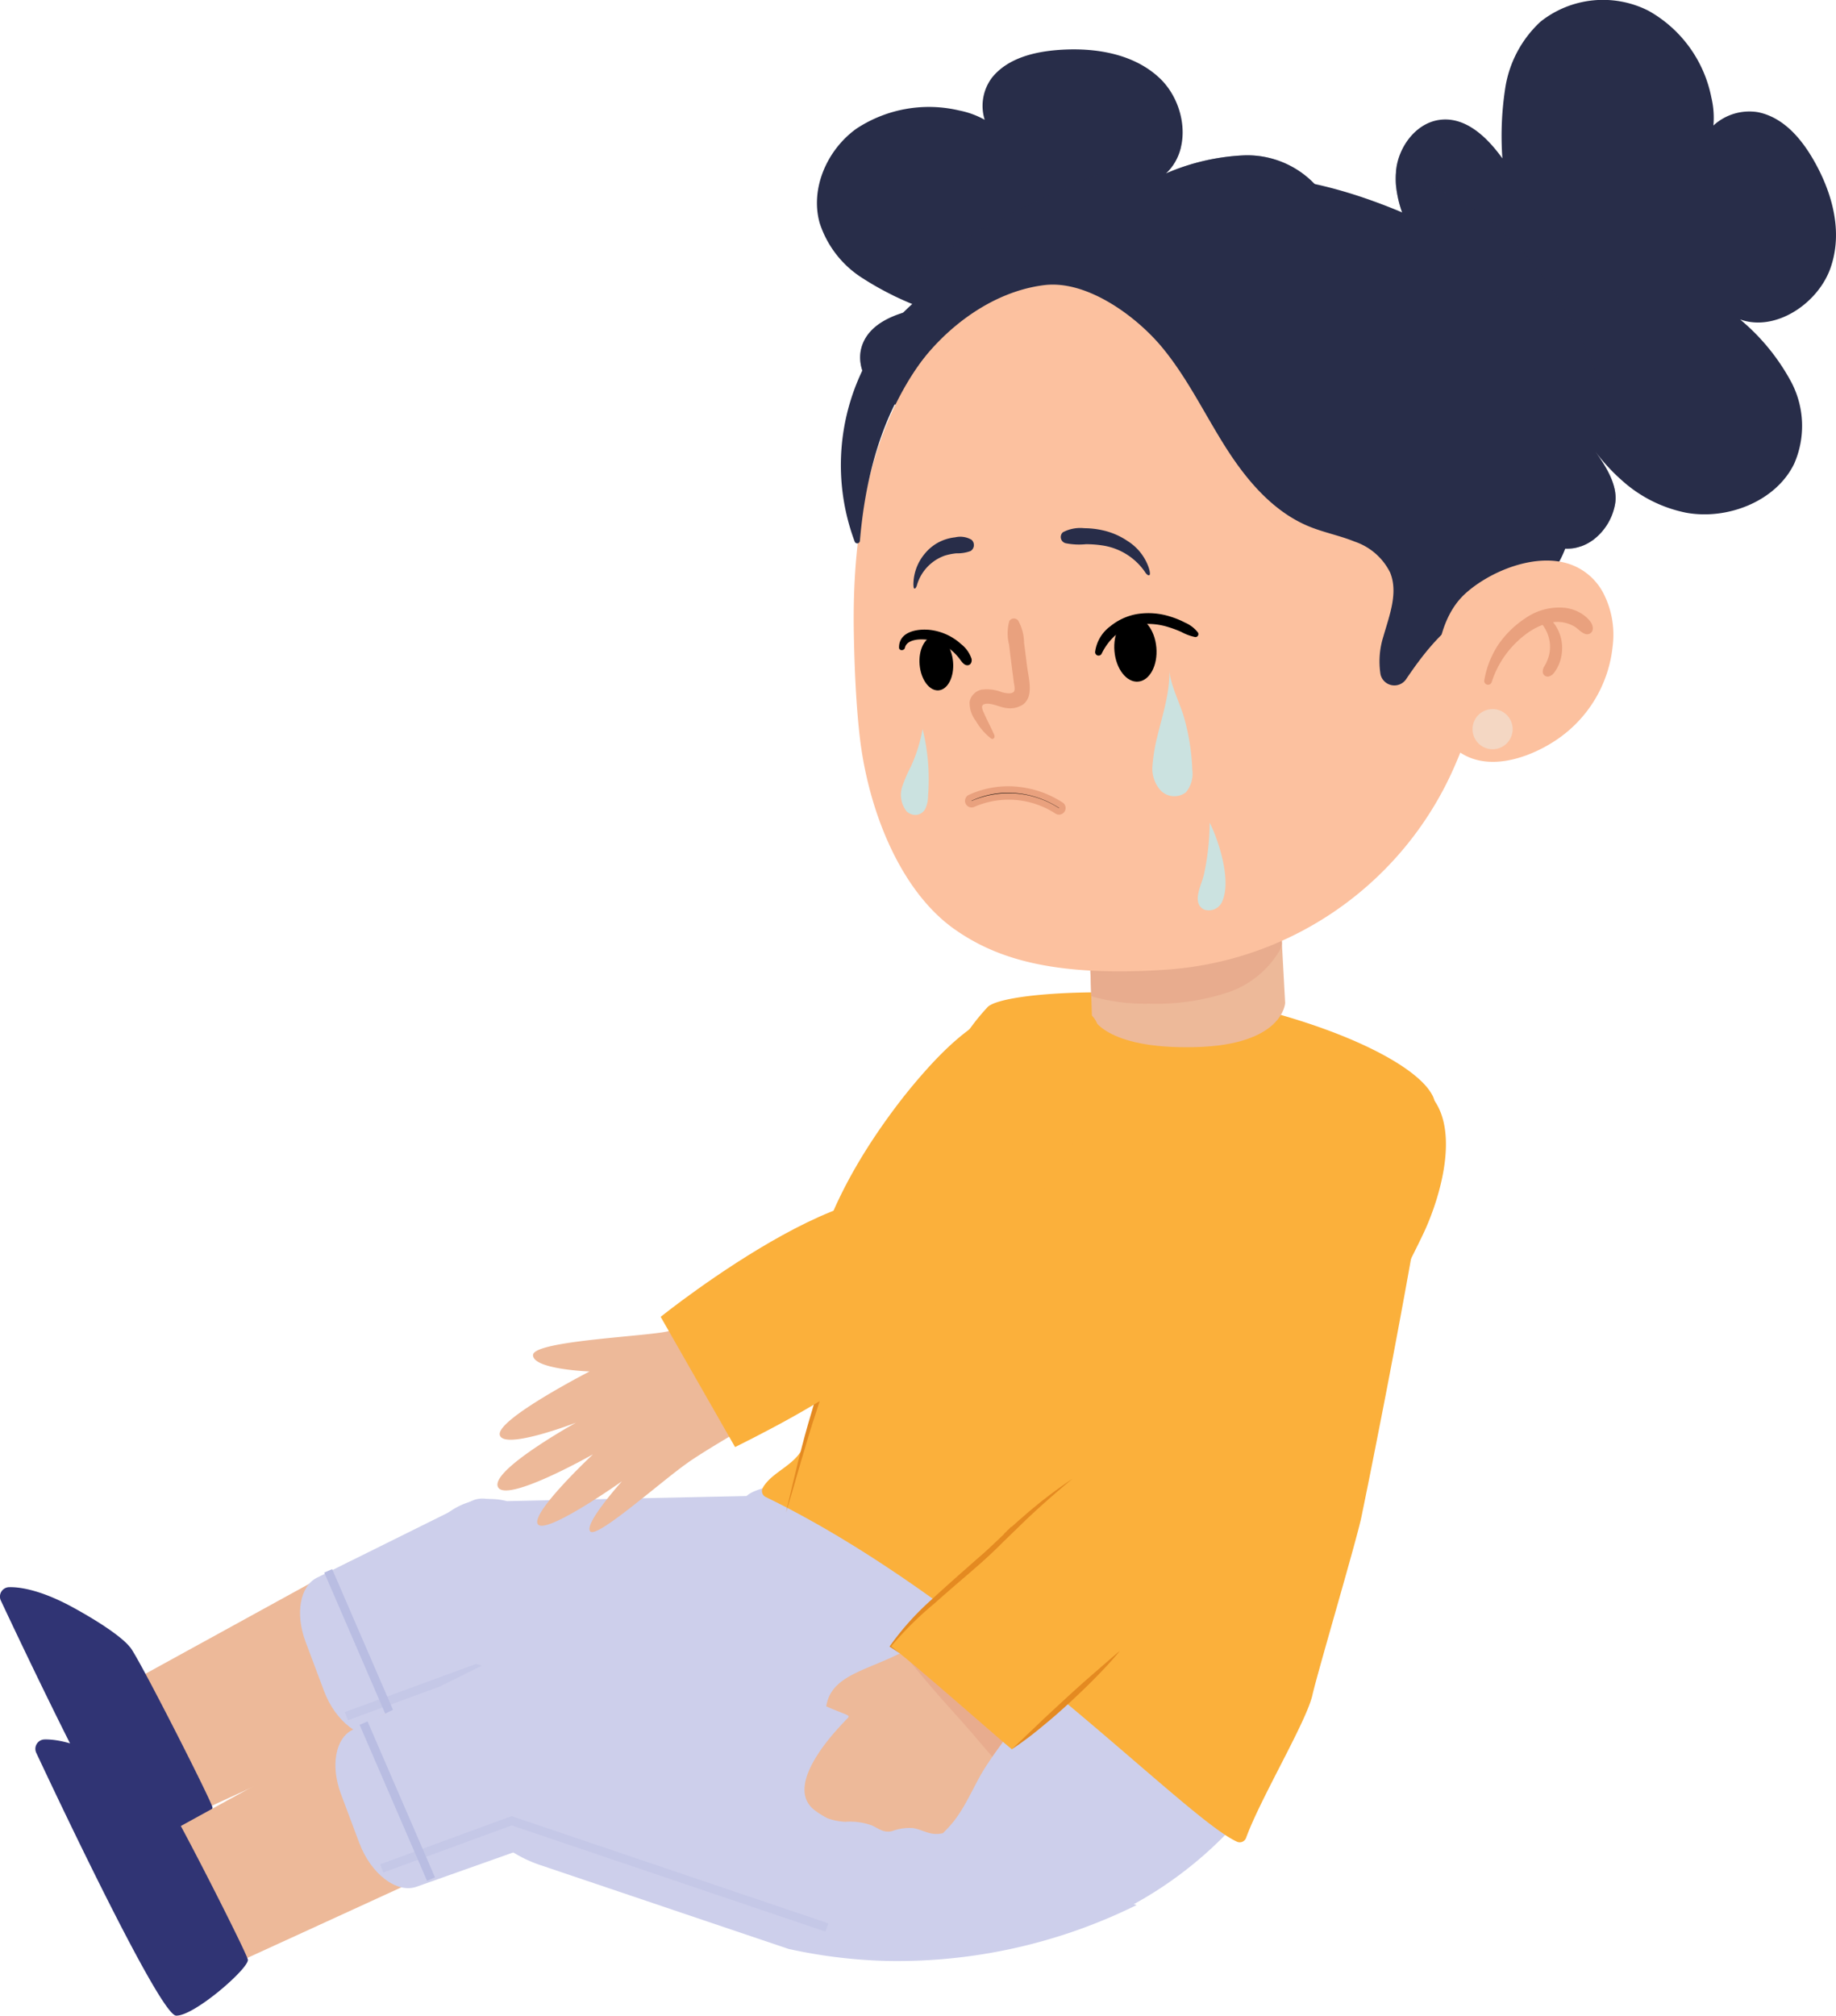 <svg id="Group_1632" data-name="Group 1632" xmlns="http://www.w3.org/2000/svg" xmlns:xlink="http://www.w3.org/1999/xlink" width="212.137" height="232.8" viewBox="0 0 212.137 232.8">
  <defs>
    <clipPath id="clip-path">
      <rect id="Rectangle_609" data-name="Rectangle 609" width="212.137" height="232.8" fill="none"/>
    </clipPath>
    <clipPath id="clip-path-3">
      <rect id="Rectangle_602" data-name="Rectangle 602" width="51.76" height="13.324" transform="translate(39.853 192.178)" fill="none"/>
    </clipPath>
    <clipPath id="clip-path-4">
      <rect id="Rectangle_603" data-name="Rectangle 603" width="51.759" height="13.324" transform="translate(43.939 209.764)" fill="none"/>
    </clipPath>
    <clipPath id="clip-path-5">
      <path id="Path_1085" data-name="Path 1085" d="M126.165,117.38s1.265,3.826,11.95,3.561c10.176-.253,10.374-5.1,10.374-5.1l-.439-8.087-22.225-.525Z" fill="none"/>
    </clipPath>
    <clipPath id="clip-path-7">
      <rect id="Rectangle_605" data-name="Rectangle 605" width="34.151" height="43.322" transform="translate(153.023 20.052)" fill="none"/>
    </clipPath>
    <clipPath id="clip-path-8">
      <rect id="Rectangle_606" data-name="Rectangle 606" width="54.57" height="43.568" transform="translate(99.383 17.039)" fill="none"/>
    </clipPath>
    <clipPath id="clip-path-9">
      <rect id="Rectangle_607" data-name="Rectangle 607" width="53.216" height="19.048" transform="translate(122.151 20.467)" fill="none"/>
    </clipPath>
  </defs>
  <g id="Group_1631" data-name="Group 1631" clip-path="url(#clip-path)">
    <g id="Group_1617" data-name="Group 1617">
      <g id="Group_1616" data-name="Group 1616" clip-path="url(#clip-path)">
        <path id="Path_1071" data-name="Path 1071" d="M14.272,206.615l-2.007-4.864a5.987,5.987,0,0,1,2.79-7.473l24.817-13.629a5.974,5.974,0,0,1,8.348,2.533l3.071,6.612a6,6,0,0,1-3.1,7.9L22.273,209.566a5.914,5.914,0,0,1-8-2.951" fill="#edb999"/>
        <path id="Path_1072" data-name="Path 1072" d="M49.065,178.336h0a8.032,8.032,0,0,1,9.506-4.96l40.992-.875c4.5,1.149,2.26,15.973.809,20.39l26.863,9.553a62.408,62.408,0,0,1-29.014,6.449,59.642,59.642,0,0,1-11.176-1.379l-28.74-9.705a14.993,14.993,0,0,1-9.24-19.473" fill="#cdcfeb"/>
        <path id="Path_1073" data-name="Path 1073" d="M37.434,195.29,35.3,189.6c-1.208-3.227-.639-6.406,1.322-7.379l17.854-8.853c2.224-1.1,5.358,1.04,6.828,4.669l3.167,7.822c1.411,3.483.729,6.971-1.518,7.767l-18.915,6.706c-2.278.807-5.271-1.476-6.605-5.038" fill="#cdcfeb"/>
        <path id="Path_1074" data-name="Path 1074" d="M15,190.221c.642.476,9.341,17.573,9.547,18.516s-6.2,6.55-8.291,6.477C14.428,215.149,2.934,190.893.1,184.864a1.085,1.085,0,0,1,.944-1.55c1.586-.038,4.127.537,7.5,2.4,5.515,3.041,6.455,4.511,6.455,4.511" fill="#303474"/>
        <g id="Group_1612" data-name="Group 1612" opacity="0.43" style="mix-blend-mode: multiply;isolation: isolate">
          <g id="Group_1611" data-name="Group 1611">
            <g id="Group_1610" data-name="Group 1610" clip-path="url(#clip-path-3)">
              <path id="Path_1075" data-name="Path 1075" d="M91.452,205.029,55.024,192.708l-15,5.5" fill="none" stroke="#b9bde2" stroke-width="1"/>
            </g>
          </g>
        </g>
        <line id="Line_6" data-name="Line 6" x2="7.792" y2="18.019" transform="translate(37.922 181.428)" fill="none" stroke="#b9bde2" stroke-width="1"/>
        <path id="Path_1076" data-name="Path 1076" d="M107.525,222.9l-21.39-47.807c-1.805-3.781,4.27-2.786,5.092-4.752l4.345-3.467a3.648,3.648,0,0,1,4.82,1.84l52.67,21.109a43.619,43.619,0,0,1-7.341,17.224,45.388,45.388,0,0,1-24.847,16.941l-8.529.752-4.82-1.84" fill="#cdcfeb"/>
        <path id="Path_1077" data-name="Path 1077" d="M18.358,224.2l-2.007-4.864a5.987,5.987,0,0,1,2.79-7.473l24.817-13.629a5.974,5.974,0,0,1,8.348,2.533l3.071,6.612a6,6,0,0,1-3.1,7.9L26.359,227.152a5.914,5.914,0,0,1-8-2.951" fill="#edb999"/>
        <path id="Path_1078" data-name="Path 1078" d="M53.152,195.922h0a8.032,8.032,0,0,1,9.506-4.96l40.992-.875c4.5,1.149,2.26,15.973.809,20.39l26.863,9.553a62.408,62.408,0,0,1-29.014,6.449A59.641,59.641,0,0,1,91.132,225.1L62.392,215.4a14.993,14.993,0,0,1-9.24-19.473" fill="#cdcfeb"/>
        <path id="Path_1079" data-name="Path 1079" d="M41.52,212.876l-2.133-5.694c-1.208-3.227-.639-6.406,1.322-7.379l17.854-8.853c2.224-1.1,5.358,1.04,6.828,4.669l3.167,7.822c1.411,3.483.729,6.971-1.518,7.767l-18.915,6.706c-2.278.807-5.271-1.476-6.6-5.038" fill="#cdcfeb"/>
        <path id="Path_1080" data-name="Path 1080" d="M19.09,207.807c.642.476,9.341,17.573,9.547,18.516s-6.2,6.55-8.291,6.477c-1.831-.065-13.325-24.321-16.155-30.35a1.085,1.085,0,0,1,.944-1.55c1.586-.038,4.127.537,7.5,2.4,5.515,3.041,6.455,4.511,6.455,4.511" fill="#303474"/>
        <g id="Group_1615" data-name="Group 1615" opacity="0.43" style="mix-blend-mode: multiply;isolation: isolate">
          <g id="Group_1614" data-name="Group 1614">
            <g id="Group_1613" data-name="Group 1613" clip-path="url(#clip-path-4)">
              <path id="Path_1081" data-name="Path 1081" d="M95.539,222.615,59.111,210.294l-15,5.5" fill="none" stroke="#b9bde2" stroke-width="1"/>
            </g>
          </g>
        </g>
        <line id="Line_7" data-name="Line 7" x2="7.792" y2="18.019" transform="translate(42.008 199.014)" fill="none" stroke="#b9bde2" stroke-width="1"/>
        <path id="Path_1082" data-name="Path 1082" d="M142.931,212.715c-6.221-2.836-29.581-27.74-54.444-39.808a.769.769,0,0,1-.365-1.043c1.069-1.967,4.114-2.7,4.811-5.136.778-2.749,1.634-5.56,2.536-8.379,1-3.093,2.039-6.194,3.121-9.231,1.2-3.388,2.447-6.692,3.688-9.827,1.276-3.207,2.547-6.244,3.787-9,1.319-2.935,2.6-5.562,3.786-7.753a25.2,25.2,0,0,1,4.293-6.257c.508-.457,1.91-.843,3.9-1.132,6.457-.933,19.171-.806,28.206,1.59,10.4,2.76,17.407,6.574,19.144,9.574a2.912,2.912,0,0,1,.422,1.176,86.649,86.649,0,0,1-1.292,9.328c-.388,2.328-.849,5-1.369,7.882-.575,3.258-1.224,6.787-1.908,10.425-.6,3.18-1.221,6.436-1.86,9.661-.693,3.564-1.4,7.09-2.084,10.411-.577,2.778-5.12,18.133-5.656,20.551-.682,3.088-5.988,11.9-7.67,16.517a.778.778,0,0,1-1.049.45" fill="#fbb03b"/>
        <path id="Path_1083" data-name="Path 1083" d="M125.825,107.232l.339,10.149s1.267,3.825,11.952,3.56c10.176-.253,10.374-5.1,10.374-5.1l-.441-8.087Z" fill="#edb999"/>
      </g>
    </g>
    <g id="Group_1619" data-name="Group 1619">
      <g id="Group_1618" data-name="Group 1618" clip-path="url(#clip-path-5)">
        <path id="Path_1084" data-name="Path 1084" d="M125.624,114.923a22.45,22.45,0,0,0,7.127,1,26.593,26.593,0,0,0,8.646-1.152,11.087,11.087,0,0,0,6.307-4.744,2.534,2.534,0,0,0,.258-2.386,3.73,3.73,0,0,0-2.049-1.466,19.78,19.78,0,0,0-4.99-1.049,74.029,74.029,0,0,0-15.508.391,6.082,6.082,0,0,0-3.436,1.09,5.2,5.2,0,0,0-1.327,4.629c.637,1.695,3.111,3.045,4.972,3.687" fill="#e8ac8e"/>
      </g>
    </g>
    <g id="Group_1630" data-name="Group 1630">
      <g id="Group_1629" data-name="Group 1629" clip-path="url(#clip-path)">
        <path id="Path_1086" data-name="Path 1086" d="M160.12,150.829q2.275-4.044,4.283-8.232c2.094-4.36,4.837-13.51-.144-16.953-1.584-1.094-3.846-.341-5.4.4-3.748,1.78-6.818,4.991-9.464,8.1a79.917,79.917,0,0,0-10.507,15.965c-2.771,5.529-5.667,11.87-6.644,18.015a12.514,12.514,0,0,0-.073,1.274c-.145,2.647.592,6.538,3.374,7.667,3.169,1.285,6.329-1.217,8.422-3.345,6.479-6.589,11.641-14.874,16.155-22.894" fill="#fbb03b"/>
        <path id="Path_1087" data-name="Path 1087" d="M95.468,197.085c3,1.289,2.868.911,2.171,1.67s-7.276,7.347-3.55,10.29a10.452,10.452,0,0,0,1.5.951,6.9,6.9,0,0,0,2.086.417,7.376,7.376,0,0,1,3.068.419c.851.4,1.4.9,2.362.647a5.762,5.762,0,0,1,2.363-.346c1.051.163,1.787.752,2.915.679.184-.012.366-.047.548-.076.032-.031.07-.057.1-.089.2-.2.394-.408.587-.614,1.8-1.923,2.75-4.524,4.118-6.743a60.892,60.892,0,0,1,7.442-9.349l-11.624-8.821c-4.45,7.038-13.287,5.6-14.087,10.965" fill="#edb999"/>
        <path id="Path_1088" data-name="Path 1088" d="M104.26,190.813c1.2,1.469,2.4,2.933,3.636,4.368,1.418,1.646,2.9,3.238,4.32,4.882.812.94,1.611,1.893,2.429,2.829a67,67,0,0,1,6.533-7.951l-11.624-8.821a13.268,13.268,0,0,1-5.294,4.693" fill="#e8ac8e"/>
        <path id="Path_1089" data-name="Path 1089" d="M115.24,178.338c-2.708,2.683-10.274,8.627-12.364,11.819,1.189.623,13.038,11.117,14.031,11.877,2.744-2.111,10.55-9.307,12.876-11.765q1.908-2.016,3.64-4.191c3.508-4.408,10.248-14.691,5.578-19.618-2.22-2.343-10.146-1.609-23.761,11.878" fill="#fbb03b"/>
        <path id="Path_1090" data-name="Path 1090" d="M116.906,202.034l3.065-2.915c1.016-.975,2.055-1.924,3.089-2.88s2.081-1.9,3.145-2.82,2.118-1.856,3.205-2.763c-.893,1.1-1.87,2.123-2.857,3.132s-2.012,1.98-3.049,2.937-2.1,1.885-3.2,2.773a37.438,37.438,0,0,1-3.4,2.536" fill="#e48a21"/>
        <path id="Path_1091" data-name="Path 1091" d="M118.24,175.156c-.477.4-.939.815-1.393,1.236l.056-.1c-.047.045-.1.08-.151.12a2.467,2.467,0,0,1-.382.368,1.971,1.971,0,0,1-.313.313l-.04.081c-1.006.959-2,1.926-3.055,2.816-1.79,1.575-3.583,3.158-5.344,4.778a31.848,31.848,0,0,0-4.8,5.349l-.036.056.061.04,1.123.75-1-.817a39.213,39.213,0,0,1,5.021-4.967c1.774-1.593,3.609-3.117,5.4-4.7.887-.794,1.778-1.628,2.61-2.475l2.566-2.485q2.6-2.454,5.368-4.73a52.867,52.867,0,0,0-5.695,4.368" fill="#e48a21"/>
        <path id="Path_1092" data-name="Path 1092" d="M90.824,174.648c.924-3.922,1.82-7.863,3-11.723.563-1.937,1.1-3.883,1.745-5.795l1.91-5.744c.63-1.917,1.352-3.8,2.076-5.685s1.424-3.776,2.17-5.65c1.565-3.719,3.183-7.419,4.931-11.051-.788,1.856-1.487,3.749-2.234,5.62s-1.539,3.722-2.225,5.616c-.67,1.9-1.386,3.782-2.079,5.673s-1.4,3.773-2.017,5.693l-1.963,5.713c-.67,1.9-1.193,3.845-1.831,5.756-1.276,3.823-2.292,7.719-3.48,11.577" fill="#e48a21"/>
        <path id="Path_1093" data-name="Path 1093" d="M211.517,30.909c-1.44,4.157-6.391,7.459-10.464,5.982a24.49,24.49,0,0,1,5.963,7.325,10.888,10.888,0,0,1,.289,9.343c-2.129,4.382-7.769,6.529-12.5,5.655a15.671,15.671,0,0,1-7.629-3.936,22.7,22.7,0,0,1-2.829-3.106c1.261,1.775,2.581,3.9,2.281,5.942a6.637,6.637,0,0,1-2.642,4.312h-.008a4.884,4.884,0,0,1-1.028.567c-.093.038-.177.075-.271.1-.127.042-.264.085-.392.119a4.284,4.284,0,0,1-.457.1c-2.571.393-4.848-1.3-6.5-3.155a23.864,23.864,0,0,1-3.823-5.745,10.149,10.149,0,0,1-.6-1.616,3.4,3.4,0,0,1-.626.457,6.057,6.057,0,0,1-5.158-.071,10.792,10.792,0,0,1-3.9-2.789,4.379,4.379,0,0,1-1.334-3.252,2.578,2.578,0,0,1,.227-.745,4.853,4.853,0,0,1-1.553-.695,11.773,11.773,0,0,1-5.409-7.72,9.449,9.449,0,0,1,3.436-8.912,12.6,12.6,0,0,1,6.382-2.22c-.3-.654-.594-1.326-.845-2a13,13,0,0,1-.834-3.5c-.017-.223-.025-.447-.026-.672,0-.206.006-.413.018-.62v-.008c.009-.146.01-.291.026-.437.287-2.583,2.173-5.255,4.813-5.735,3.126-.558,5.708,1.967,7.466,4.416a36.152,36.152,0,0,1,.37-8.362A13.18,13.18,0,0,1,178,2.5a11.613,11.613,0,0,1,12.491-1.247,14.737,14.737,0,0,1,7.246,10.017,10.042,10.042,0,0,1,.234,3.227,6.138,6.138,0,0,1,5.12-1.544c2.973.585,5.054,3.065,6.507,5.622,2.094,3.682,3.367,8.172,1.918,12.33" fill="#282d49"/>
        <g id="Group_1622" data-name="Group 1622" opacity="0.44" style="mix-blend-mode: multiply;isolation: isolate">
          <g id="Group_1621" data-name="Group 1621">
            <g id="Group_1620" data-name="Group 1620" clip-path="url(#clip-path-7)">
              <path id="Path_1094" data-name="Path 1094" d="M187.173,55.278a22.586,22.586,0,0,1-2.829-3.106c1.26,1.775,2.58,3.9,2.281,5.942a6.634,6.634,0,0,1-2.642,4.312h-.009c-.01-.007-.01-.007-.018-.006a6.038,6.038,0,0,1-1.01.574c-.092.038-.177.075-.27.1-.128.042-.264.085-.393.118a4.085,4.085,0,0,1-.456.1c-2.572.393-4.848-1.3-6.5-3.154a23.932,23.932,0,0,1-3.823-5.745,10.256,10.256,0,0,1-.6-1.617,3.384,3.384,0,0,1-.625.457,6.056,6.056,0,0,1-5.158-.07,10.807,10.807,0,0,1-3.906-2.789,4.383,4.383,0,0,1-1.334-3.253,2.535,2.535,0,0,1,.228-.744,4.877,4.877,0,0,1-1.553-.7,11.764,11.764,0,0,1-5.409-7.72,9.448,9.448,0,0,1,3.435-8.912,12.606,12.606,0,0,1,6.383-2.22c-.3-.653-.6-1.325-.846-2a13.367,13.367,0,0,1-.833-3.5,9.239,9.239,0,0,1-.008-1.3c18.761,4.79,25.978,27.386,25.9,35.226" fill="#282d49"/>
            </g>
          </g>
        </g>
        <path id="Path_1095" data-name="Path 1095" d="M152,21.368a10.768,10.768,0,0,0-8.306-3.422,25.45,25.45,0,0,0-8.984,2.09c3.045-2.806,2.273-8.211-.751-11.04s-7.5-3.528-11.63-3.228c-2.861.207-5.926.967-7.717,3.207a5.416,5.416,0,0,0-.839,4.859,9.986,9.986,0,0,0-2.934-1.072,15.217,15.217,0,0,0-11.886,2.1c-3.366,2.412-5.357,6.872-4.256,10.864A11.833,11.833,0,0,0,99.462,32a35.182,35.182,0,0,0,7.17,3.586c-2.9.5-6.223,1.654-7.071,4.473-.716,2.38.818,4.99,2.962,6.249a13.882,13.882,0,0,0,7.05,1.447,11.032,11.032,0,0,0-.792,6.17,8.742,8.742,0,0,0,6.341,6.343,12.118,12.118,0,0,0,9.08-1.472,4.738,4.738,0,0,0,1.281-1.014,2.213,2.213,0,0,0,.555.477,4.494,4.494,0,0,0,3.422.17,10.916,10.916,0,0,0,4.115-2.158,5.544,5.544,0,0,0,2.277-4.255,2.776,2.776,0,0,0-.134-.7,10.017,10.017,0,0,0,1.679.135,25.26,25.26,0,0,0,6.673-.926c2.324-.648,4.794-1.88,5.552-4.171a5.46,5.46,0,0,0-2.5-6.018c-1.979-1.252-5.021-.635-7.328-.236,4.494-.672,9.017-2.543,11.8-6.132s3.328-9.12.4-12.6" fill="#282d49"/>
        <g id="Group_1625" data-name="Group 1625" opacity="0.44" style="mix-blend-mode: multiply;isolation: isolate">
          <g id="Group_1624" data-name="Group 1624">
            <g id="Group_1623" data-name="Group 1623" clip-path="url(#clip-path-8)">
              <path id="Path_1096" data-name="Path 1096" d="M152,21.368a10.772,10.772,0,0,0-8.306-3.423,25.473,25.473,0,0,0-8.984,2.091,5.919,5.919,0,0,0,1.721-3c-7.5,1.817-14.69,5.079-21.512,8.639a48.276,48.276,0,0,0-11.706,8.437c1.124.525,2.275,1,3.423,1.47-2.9.5-6.223,1.654-7.071,4.473-.716,2.38.818,4.99,2.962,6.249a13.882,13.882,0,0,0,7.05,1.447,11.032,11.032,0,0,0-.792,6.17,8.742,8.742,0,0,0,6.341,6.343,12.118,12.118,0,0,0,9.08-1.472,4.738,4.738,0,0,0,1.281-1.014,2.213,2.213,0,0,0,.555.477,4.494,4.494,0,0,0,3.422.17,10.916,10.916,0,0,0,4.115-2.158,5.544,5.544,0,0,0,2.277-4.255,2.776,2.776,0,0,0-.134-.7,10.017,10.017,0,0,0,1.679.135,25.26,25.26,0,0,0,6.673-.926c2.324-.648,4.794-1.88,5.552-4.171a5.46,5.46,0,0,0-2.5-6.018c-1.979-1.252-5.021-.635-7.328-.236,4.494-.672,9.017-2.543,11.8-6.132s3.328-9.12.4-12.6" fill="#282d49"/>
            </g>
          </g>
        </g>
        <path id="Path_1097" data-name="Path 1097" d="M171.64,68.372a42.913,42.913,0,0,1-3.49,19.934,39.24,39.24,0,0,1-32.907,23.652c-1.114.082-2.186.142-3.234.181-11.267.4-17.307-1.678-21.821-4.888a17.16,17.16,0,0,1-1.891-1.575c-5.024-4.784-8.122-13-8.986-20.82-.41-3.728-.583-7.689-.658-11.785-.466-25.831,9.978-42.136,31.493-43.466s40.085,16.023,41.494,38.767" fill="#fcc19f"/>
        <path id="Path_1098" data-name="Path 1098" d="M181.941,59.171c-.546,2.854-1.271,5.906-3.465,7.792-2.051,1.763-4.931,2.087-7.407,3.185-3.694,1.636-6.3,4.892-8.6,8.294a1.64,1.64,0,0,1-2.962-.568,9.553,9.553,0,0,1,.328-4.349c.695-2.429,1.739-5.042.79-7.386a7.1,7.1,0,0,0-4.091-3.581c-1.722-.7-3.569-1.051-5.283-1.754-4.182-1.72-7.257-5.388-9.679-9.216s-4.4-7.966-7.288-11.455c-2.968-3.593-8.7-7.822-13.645-7.2-6.118.763-11.681,5.059-15.084,10.03-3.9,5.687-5.612,12.611-6.2,19.513a.311.311,0,0,1-.6.082A25.276,25.276,0,0,1,102.635,38c4.437-5.407,10.928-8.631,17.33-11.419.74-.32,1.488-.642,2.236-.963,5.909-2.48,12.054-4.618,18.386-5.151,1.015-.1,2.036-.142,3.053-.142,7.228-.005,14.257,2.28,20.862,5.3.6.272,1.2.553,1.792.835a46.1,46.1,0,0,1,9.053,5.462v.008a20.772,20.772,0,0,1,5.817,7.007c3.027,6.178,2.068,13.488.776,20.237" fill="#282d49"/>
        <g id="Group_1628" data-name="Group 1628" style="mix-blend-mode: screen;isolation: isolate">
          <g id="Group_1627" data-name="Group 1627">
            <g id="Group_1626" data-name="Group 1626" clip-path="url(#clip-path-9)">
              <path id="Path_1099" data-name="Path 1099" d="M175.347,31.919v.009a3.279,3.279,0,0,1-.567,2.316c-1,1.343-2.993,1.506-4.614,1.058s-3.061-1.379-4.689-1.818a2.389,2.389,0,0,0-1.618.012,2.452,2.452,0,0,0-.884.877c-.681,1.021-1.131,2.19-1.821,3.2a4,4,0,0,1-2.976,1.937c-1.834.055-3.145-1.705-4.106-3.269-.615-.987-1.223-1.983-1.839-2.97a4.462,4.462,0,0,0-1.412-1.641c-1.507-.9-3.4.131-4.77,1.227s-3,2.347-4.675,1.861c-1.842-.528-2.481-2.794-2.555-4.7s.028-4.056-1.268-5.473a5.32,5.32,0,0,0-4.184-1.366c-3.838.158-7.386,2.263-11.219,2.535.014-.028.036-.066.05-.094,5.909-2.481,12.054-4.619,18.386-5.152a7.231,7.231,0,0,0,2.307,2.958c1.63.889,3.606.038,5.432-.291a9.477,9.477,0,0,1,7.273,1.742,8.465,8.465,0,0,0,2.51,1.649,5.539,5.539,0,0,0,2.329.017,29.776,29.776,0,0,0,4.064-.919c.6.272,1.2.552,1.792.834a46.163,46.163,0,0,1,9.053,5.462" fill="#282d49"/>
            </g>
          </g>
        </g>
        <path id="Path_1100" data-name="Path 1100" d="M181.49,65.2a6.932,6.932,0,0,1,3.771,3.316,10.485,10.485,0,0,1,1.067,6.149,14.837,14.837,0,0,1-6.511,10.8c-3.018,2.029-8.283,4.025-11.805.909a7.617,7.617,0,0,1-2.136-5.487c-.2-4.238.29-9.43,3.385-12.287,2.738-2.527,8.133-4.873,12.229-3.4" fill="#fcc19f"/>
        <path id="Path_1101" data-name="Path 1101" d="M174.76,83.935a2.318,2.318,0,1,1-2.581-2.02,2.318,2.318,0,0,1,2.581,2.02" fill="#f4d7c3"/>
        <path id="Path_1102" data-name="Path 1102" d="M171.507,78.527a10.75,10.75,0,0,1,1.584-4.032,11.394,11.394,0,0,1,3.193-3.118,6.841,6.841,0,0,1,4.508-1.18,4.756,4.756,0,0,1,1.974.693c.546.352,1.324,1.033,1.268,1.74a.646.646,0,0,1-.807.606c-.5-.121-.873-.614-1.317-.877a3.894,3.894,0,0,0-1.507-.505,4.065,4.065,0,0,0-.955.008,4.774,4.774,0,0,1,1.042,2.746,5.064,5.064,0,0,1-.263,1.848,4.469,4.469,0,0,1-.443.925,4.3,4.3,0,0,1-.265.38,1.136,1.136,0,0,1-.554.366.569.569,0,0,1-.711-.554,1.351,1.351,0,0,1,.106-.478c.063-.126.145-.242.212-.366a4.467,4.467,0,0,0,.266-.61,4.064,4.064,0,0,0,.26-1.479,4.292,4.292,0,0,0-.862-2.47,7.938,7.938,0,0,0-1.64.869,11.153,11.153,0,0,0-4.237,5.725.442.442,0,0,1-.852-.237" fill="#e9a17e"/>
        <path id="Path_1103" data-name="Path 1103" d="M117.618,71.644a.625.625,0,0,0-1,.082,5.394,5.394,0,0,0-.023,2.755c.109.933.228,1.863.345,2.792q.1.754.193,1.508c.037.285.194.829.024,1.081-.246.364-1.052.176-1.4.082a4.773,4.773,0,0,0-2.342-.292,1.8,1.8,0,0,0-1.38,1.37,3.405,3.405,0,0,0,.728,2.258,6.886,6.886,0,0,0,1.737,2.006c.271.2.489-.14.389-.378-.345-.819-.78-1.6-1.14-2.415-.112-.253-.386-.759-.231-1.016.115-.188.451-.208.647-.2.726.029,1.442.434,2.178.507a2.706,2.706,0,0,0,1.842-.406c1.313-.945.653-3.039.48-4.458q-.162-1.338-.342-2.679a5.325,5.325,0,0,0-.7-2.6" fill="#e9a17e"/>
        <path id="Path_1104" data-name="Path 1104" d="M128.766,75.207c.178,2.059,1.406,3.634,2.743,3.518s2.277-1.878,2.1-3.936-1.406-3.634-2.743-3.519-2.277,1.878-2.1,3.937"/>
        <path id="Path_1105" data-name="Path 1105" d="M106.255,76.777c.149,1.725,1.135,3.049,2.2,2.956s1.813-1.565,1.664-3.29-1.135-3.049-2.2-2.956-1.813,1.565-1.664,3.29"/>
        <path id="Path_1106" data-name="Path 1106" d="M132.845,66.016c-.025-.137-.065-.282-.1-.4a5.89,5.89,0,0,0-2.46-3.129,8.317,8.317,0,0,0-2.913-1.247,9.826,9.826,0,0,0-2.087-.233,4.3,4.3,0,0,0-2.473.466.738.738,0,0,0,.391,1.282,7.907,7.907,0,0,0,2.26.1,12.562,12.562,0,0,1,1.858.134,7.268,7.268,0,0,1,4.973,3.068,1.038,1.038,0,0,0,.306.345c.282.143.294-.107.242-.392" fill="#282d49"/>
        <path id="Path_1107" data-name="Path 1107" d="M105.537,67.554c0-.137.007-.284.014-.4a5.6,5.6,0,0,1,1.357-3.271,5.159,5.159,0,0,1,1.96-1.443,5.355,5.355,0,0,1,1.5-.381,2.568,2.568,0,0,1,1.883.281.819.819,0,0,1-.1,1.3,4.294,4.294,0,0,1-1.644.266,6.8,6.8,0,0,0-1.345.267,5.132,5.132,0,0,0-3.21,3.392.937.937,0,0,1-.175.363c-.187.162-.231-.084-.234-.37" fill="#282d49"/>
        <path id="Path_1108" data-name="Path 1108" d="M117.43,91.23a11.254,11.254,0,0,1,5.154,1.778.388.388,0,0,1-.416.654,10.293,10.293,0,0,0-9.727-.821.387.387,0,0,1-.356-.688,10.527,10.527,0,0,1,5.345-.923"/>
        <path id="Path_1109" data-name="Path 1109" d="M117.43,91.23a11.254,11.254,0,0,1,5.154,1.778.388.388,0,0,1-.416.654,10.293,10.293,0,0,0-9.727-.821.387.387,0,0,1-.356-.688A10.527,10.527,0,0,1,117.43,91.23Z" fill="none" stroke="#e9a17e" stroke-width="0.75"/>
        <path id="Path_1110" data-name="Path 1110" d="M79.46,168.946c-3.092,2.162-10.477,8.783-11.261,7.93s3.663-5.791,3.663-5.791-8.786,6.225-9.71,4.966,6.361-8.08,6.361-8.08-10.044,5.7-10.976,3.775,9.013-7.431,9.013-7.431-8.327,3.212-8.8,1.431S68.119,158.4,68.119,158.4s-6.527-.232-6.531-1.887,13.123-2.153,15.648-2.763a63.25,63.25,0,0,0,8.031-3.228l5,11.962s-7.715,4.295-10.807,6.457" fill="#edb999"/>
        <path id="Path_1111" data-name="Path 1111" d="M103.38,128.009q1.664-2.225,3.512-4.3c3.746-4.207,8.1-7.917,14.035-8.153,2.138-.086,4.533.5,5.671,2.31a6.761,6.761,0,0,1,.642,4.359c-.772,6.932-4.766,13.078-9.214,18.451a80.409,80.409,0,0,1-8.857,9.233c-2.829,2.481-6.1,4.956-9.974,5.333a5.517,5.517,0,0,1-4.549-1.322c-1.464-1.528-1.352-3.949-.937-6.023,1.444-7.231,5.292-14.032,9.671-19.888" fill="#fbb03b"/>
        <path id="Path_1112" data-name="Path 1112" d="M84.935,167.135l-8.6-15.047s26.838-21.518,32.19-10.926-12.756,20.572-23.594,25.973" fill="#fbb03b"/>
        <path id="Path_1113" data-name="Path 1113" d="M133.7,85.142a20.192,20.192,0,0,0-.529,3.175,3.774,3.774,0,0,0,.934,2.976,2.2,2.2,0,0,0,2.91.224,3.322,3.322,0,0,0,.747-2.594,25.557,25.557,0,0,0-.9-5.869c-.417-1.617-1.714-4.082-1.736-5.676.039,2.748-.823,5.222-1.425,7.764" fill="#cbe2e0"/>
        <path id="Path_1114" data-name="Path 1114" d="M104.767,93.723a1.5,1.5,0,0,0,1.082.4,1.32,1.32,0,0,0,1.1-.786,3.57,3.57,0,0,0,.282-1.384A24.163,24.163,0,0,0,106.6,84.2a17.824,17.824,0,0,1-1.385,4.4,15.74,15.74,0,0,0-.979,2.286,3.07,3.07,0,0,0,.527,2.837" fill="#cbe2e0"/>
        <path id="Path_1115" data-name="Path 1115" d="M138.84,101.879c-.389,1.135-.887,2.564.277,3.168a1.678,1.678,0,0,0,2.134-1.011c1.012-2.394-.39-6.832-1.481-9.024a29.084,29.084,0,0,1-.668,6.012,8.53,8.53,0,0,1-.262.855" fill="#cbe2e0"/>
        <path id="Path_1116" data-name="Path 1116" d="M136.964,71.931a9.888,9.888,0,0,0-1.758-.721,8.29,8.29,0,0,0-3.789-.295,6.706,6.706,0,0,0-3.149,1.435,4.385,4.385,0,0,0-1.728,2.889.4.4,0,0,0,.765.224,6.845,6.845,0,0,1,1.817-2.3,5.737,5.737,0,0,1,2.683-1.061,7.839,7.839,0,0,1,3.183.323,12.875,12.875,0,0,1,1.511.564,5.846,5.846,0,0,0,1.584.587.339.339,0,0,0,.321-.531,3.722,3.722,0,0,0-1.44-1.117"/>
        <path id="Path_1117" data-name="Path 1117" d="M111.038,74.382a6.461,6.461,0,0,0-3.549-1.626c-1.455-.169-3.625.174-3.61,2.038,0,.4.608.384.681.018.141-.7,1.01-.915,1.614-.956a5.211,5.211,0,0,1,1.816.207,5.685,5.685,0,0,1,2.941,2.112c.177.24.43.6.747.654.453.072.654-.354.577-.741a3.612,3.612,0,0,0-1.217-1.706"/>
      </g>
    </g>
  </g>
</svg>
